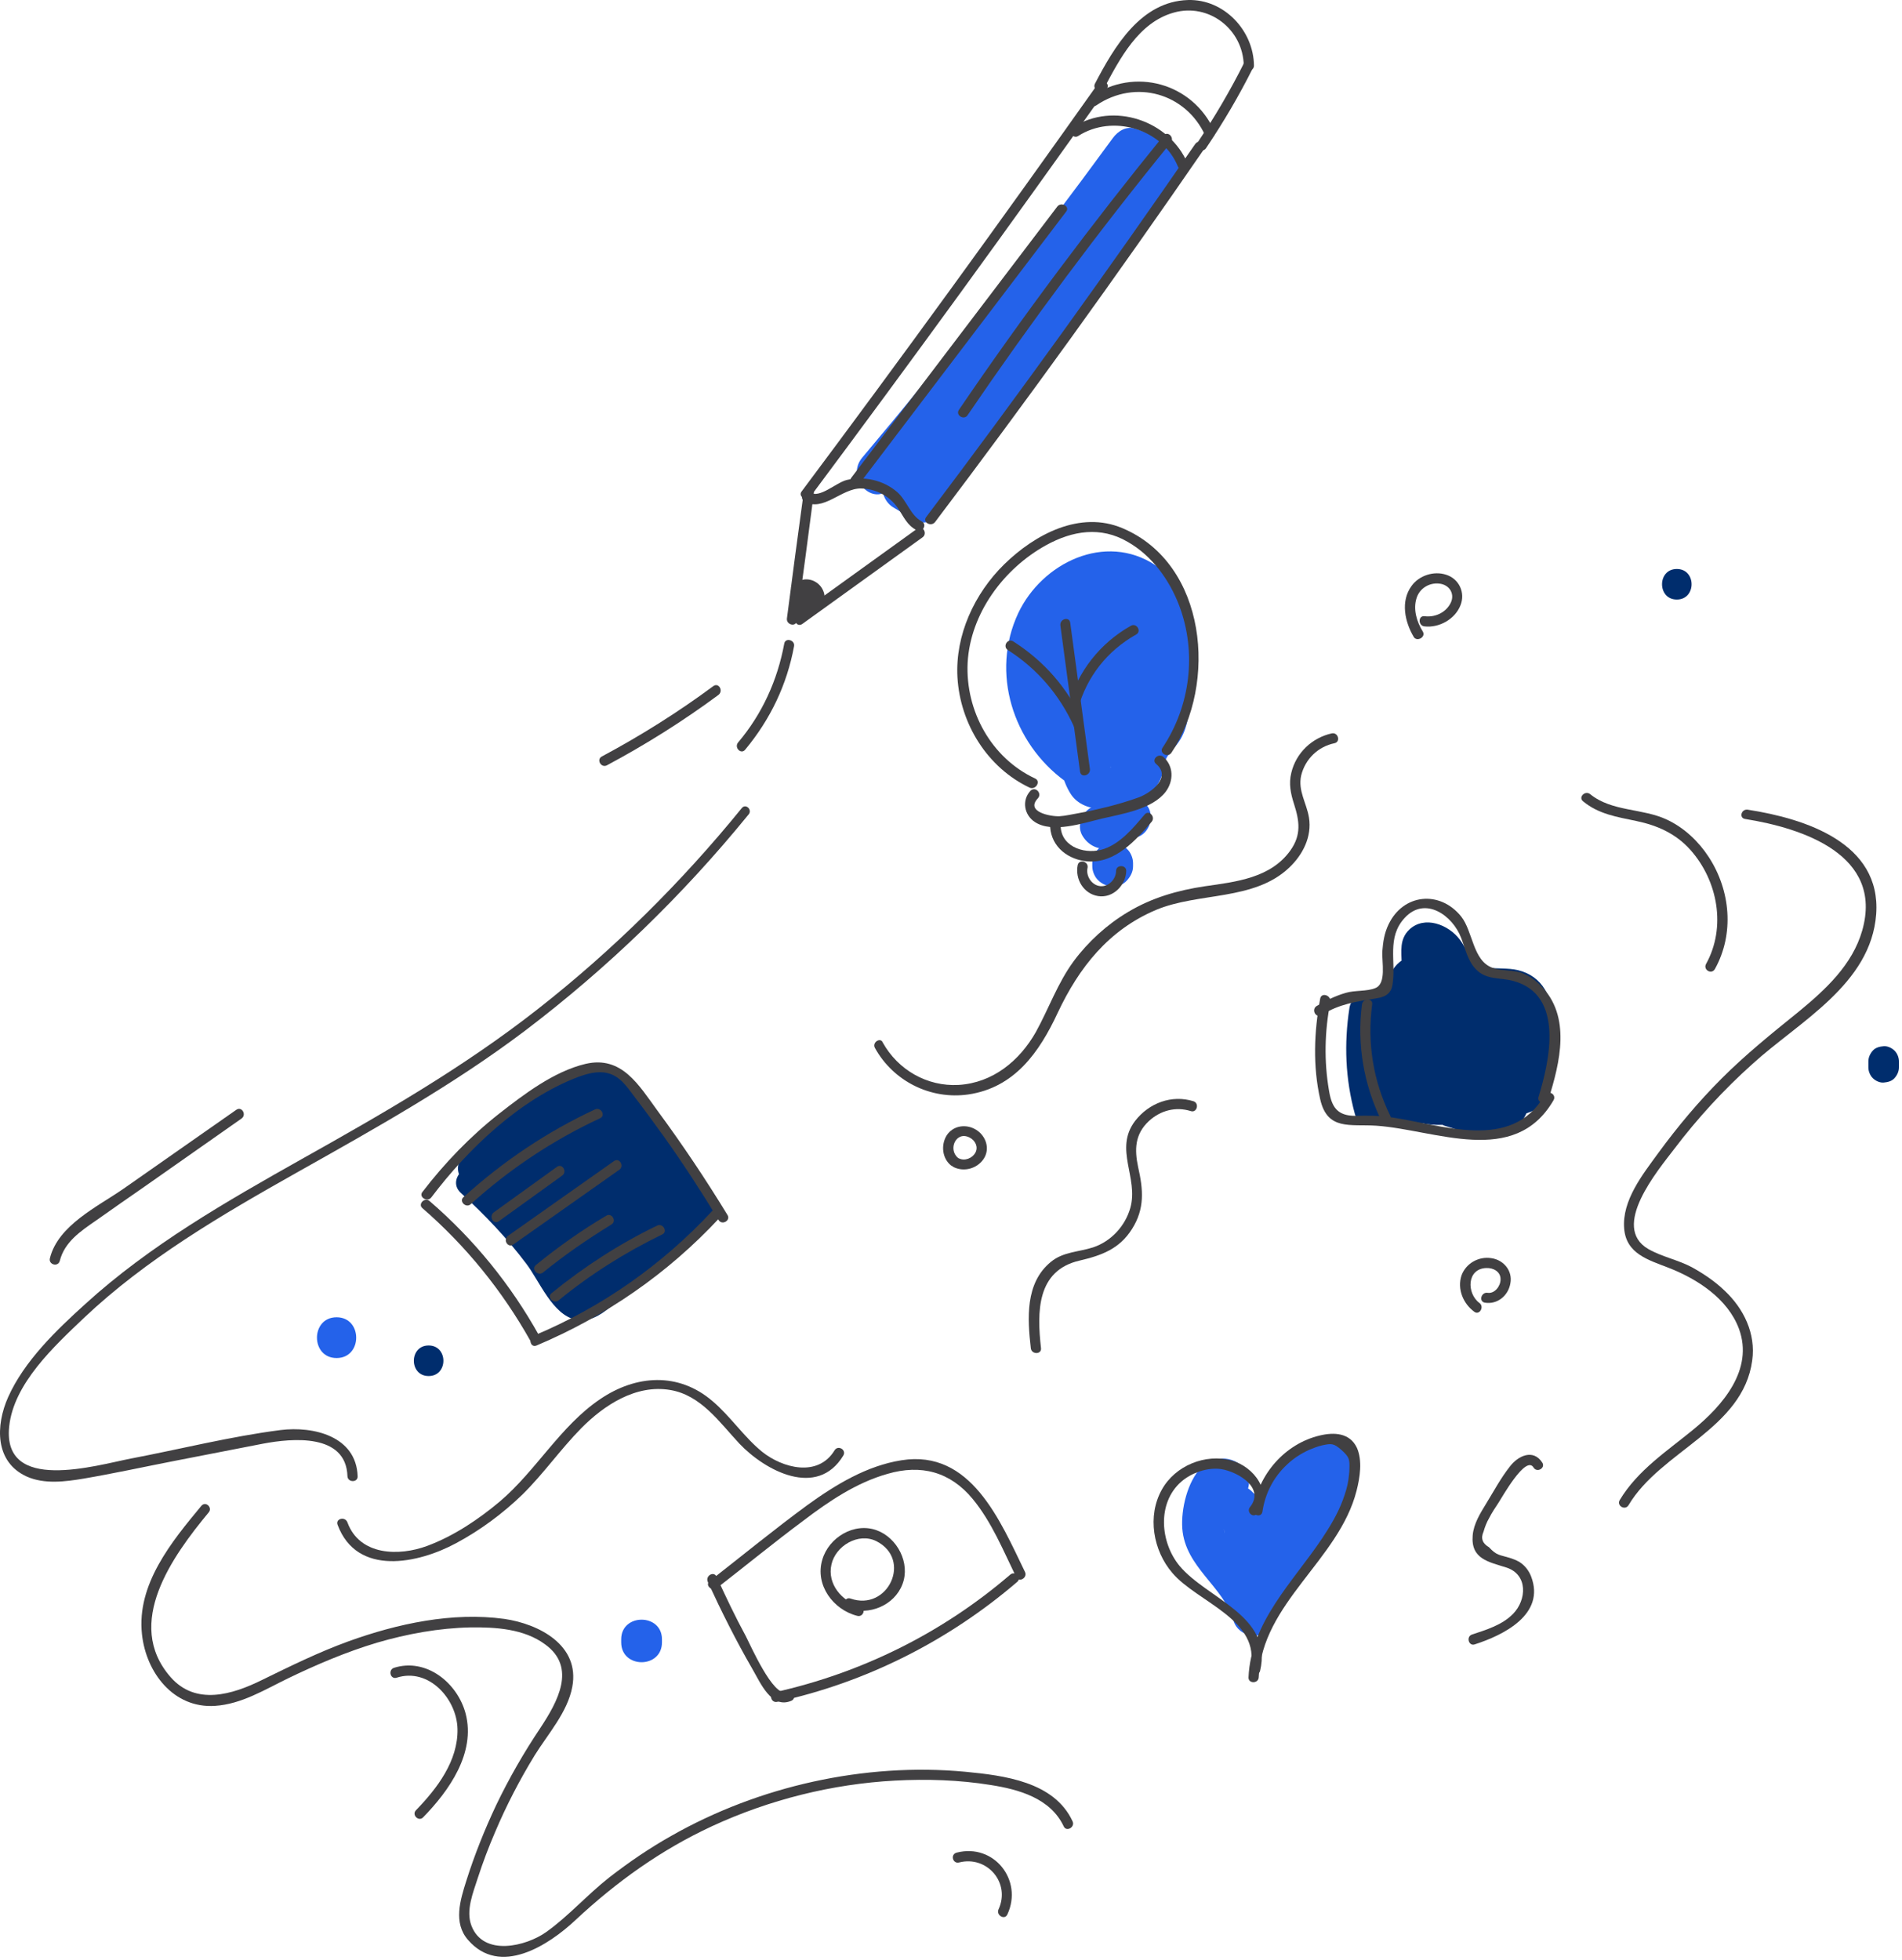 <svg width="560" height="577" viewBox="0 0 560 577" fill="none" xmlns="http://www.w3.org/2000/svg">
<path d="M367.099 433.707C364.599 428.507 357.499 428.107 353.699 432.007C349.599 436.207 347.699 444.307 348.099 450.007C348.999 461.507 360.199 466.907 363.199 477.207C364.599 481.907 371.799 483.407 374.199 478.607C378.199 470.707 383.799 463.907 388.799 456.707C393.199 450.307 399.899 440.407 397.499 432.207C396.499 428.707 393.399 425.707 389.599 425.307C384.999 424.807 381.799 427.607 379.099 431.007C376.399 434.507 373.999 438.107 371.999 442.007C370.199 445.407 368.799 449.407 365.299 451.307C368.199 452.507 371.199 453.707 374.099 454.907C372.799 450.607 371.499 446.307 370.299 442.107C366.999 444.007 363.599 446.007 360.299 447.907C364.799 453.007 372.499 453.707 377.899 449.407C380.399 447.407 381.799 444.707 383.499 442.107C384.299 440.907 384.999 439.807 386.199 439.007C386.999 438.407 387.999 438.007 388.999 437.707C390.999 437.607 390.899 437.407 388.799 437.107C387.799 435.407 386.799 433.607 385.799 431.907C385.799 432.107 385.799 432.407 385.799 432.607C387.299 430.707 388.699 428.707 390.199 426.807C389.999 426.907 389.799 426.907 389.599 427.007C382.299 429.307 385.399 440.907 392.799 438.607C392.999 438.507 393.199 438.507 393.399 438.407C396.099 437.607 397.599 435.307 397.799 432.607C397.799 432.407 397.799 432.107 397.799 431.907C397.899 429.807 396.499 427.807 394.799 426.707C389.799 423.507 382.399 426.607 378.299 429.907C375.999 431.807 374.399 434.007 372.799 436.507C371.799 438.107 370.699 441.507 368.799 439.307C364.799 434.807 357.099 439.607 358.799 445.107C360.099 449.407 361.399 453.707 362.599 457.907C363.699 461.707 367.999 463.407 371.399 461.507C376.499 458.807 379.299 454.107 381.799 449.107C383.299 446.207 384.799 443.407 386.699 440.807C386.999 440.307 389.699 437.507 389.599 437.007C386.999 434.807 385.699 434.907 385.499 437.307C385.299 438.107 384.999 438.807 384.699 439.507C379.699 451.607 369.699 460.807 363.799 472.407C367.499 472.907 371.099 473.407 374.799 473.807C372.899 467.307 368.599 462.607 364.499 457.407C362.799 455.207 360.899 452.807 360.299 450.107C359.899 448.207 360.099 446.507 360.599 444.707C360.899 443.507 361.299 442.407 361.799 441.307C363.499 438.907 361.799 438.307 356.799 439.607C360.099 446.707 370.399 440.607 367.099 433.707Z" fill="#2462EA"/>
<path d="M373.598 466.507C382.398 455.907 390.098 444.607 396.498 432.507C400.098 425.707 389.698 419.607 386.098 426.407C380.198 437.707 373.298 448.307 365.098 458.007C360.198 463.907 368.598 472.407 373.598 466.507Z" fill="#2462EA"/>
<path d="M397.299 296.807C395.699 307.307 396.099 317.607 398.899 327.907C400.399 333.507 409.099 331.107 407.599 325.507C405.299 316.907 404.599 308.007 405.999 299.207C406.799 293.507 398.099 291.107 397.299 296.807Z" fill="#002D6D"/>
<path d="M400.699 301.407C411.699 306.107 420.499 296.907 420.899 286.107C420.899 285.107 420.299 282.407 420.699 281.507C420.499 281.507 420.299 281.507 420.199 281.507C421.099 281.807 421.799 282.307 422.199 283.207C423.799 285.207 424.599 287.807 426.299 289.807C429.799 293.907 434.599 294.507 439.699 294.807C442.199 294.907 445.199 294.607 446.699 297.007C448.199 299.307 447.399 303.207 447.199 305.807C446.999 309.407 446.699 313.107 446.399 316.707C446.299 317.607 445.399 321.007 446.699 319.707C445.899 320.607 442.599 320.807 441.499 321.107C434.899 322.607 428.099 323.207 421.399 322.807C417.899 322.607 412.599 323.007 410.599 319.907C408.799 317.007 408.699 312.607 409.199 309.307C406.499 309.707 403.699 310.007 400.999 310.407C403.399 315.707 405.699 321.007 408.099 326.407C409.699 329.907 415.499 328.907 416.299 325.307C418.699 314.507 415.399 303.207 418.799 292.607C416.299 293.307 413.799 293.907 411.299 294.607C414.199 298.107 413.499 305.607 414.199 309.907C414.999 314.907 416.399 319.507 418.699 323.907C420.799 327.707 427.399 326.107 427.099 321.607C426.299 309.607 425.499 297.507 424.799 285.507C421.899 285.907 418.899 286.307 415.999 286.707C420.199 298.007 420.799 309.807 417.499 321.407C419.699 320.507 421.899 319.607 424.099 318.707C418.499 314.407 414.299 308.807 411.399 302.407C409.499 298.307 402.799 300.407 402.999 304.707C403.199 308.707 403.299 312.707 403.499 316.707C406.499 316.707 409.499 316.707 412.499 316.707C412.299 311.707 412.499 306.807 413.499 301.907C413.899 300.207 414.299 298.407 414.799 296.707C415.099 295.607 415.499 294.407 415.899 293.307C417.199 291.707 416.999 291.107 415.299 291.507C420.099 298.307 420.699 308.507 419.899 316.407C422.699 315.607 425.499 314.907 428.299 314.107C425.999 309.407 424.499 304.407 423.899 299.207C423.599 296.507 423.499 293.807 423.699 291.107C423.699 290.707 424.199 287.907 423.999 287.707C423.299 287.807 422.599 287.807 421.899 287.907C422.299 288.707 422.699 289.407 423.099 290.207C427.699 299.607 429.099 310.207 427.999 320.607C430.799 319.807 433.599 319.107 436.399 318.307C434.599 314.407 433.199 310.307 432.399 306.107C432.099 304.307 431.899 302.507 432.099 300.707C432.199 299.707 432.399 298.707 432.699 297.707C433.799 296.507 433.899 296.007 432.999 296.307C431.799 296.107 430.699 296.007 429.499 295.807C431.099 296.607 432.099 304.507 432.399 306.307C432.999 310.607 432.899 315.107 432.299 319.407C435.199 319.407 438.099 319.407 440.999 319.407C439.899 316.207 439.099 312.907 438.599 309.607C438.099 306.407 438.399 303.107 437.399 300.007C439.599 306.907 439.199 314.207 437.199 321.007C439.899 320.607 442.699 320.307 445.399 319.907C444.199 317.307 443.199 314.507 442.699 311.607C442.399 310.207 442.299 308.807 442.199 307.407C442.199 306.807 442.099 306.207 442.199 305.607C442.499 304.207 441.799 304.107 440.199 305.207C439.299 304.507 438.399 303.807 437.499 303.107C443.199 312.907 431.799 323.807 422.099 322.407C423.199 323.807 424.299 325.307 425.399 326.707C425.299 324.907 424.699 322.307 425.299 320.607C424.599 321.507 423.899 322.407 423.199 323.307C421.499 324.407 430.599 323.107 426.799 322.707C421.599 322.207 420.799 330.207 425.599 331.507C430.399 332.807 434.799 335.407 439.899 334.807C444.299 334.307 447.599 331.707 449.399 327.807C451.299 323.707 451.699 318.907 451.099 314.407C450.799 311.907 450.199 309.607 449.199 307.407C448.799 306.407 448.299 305.407 447.799 304.407C447.499 303.807 447.099 303.207 446.699 302.607C446.299 301.707 446.099 301.907 446.299 303.207C449.099 304.007 451.899 304.707 454.699 305.507C454.799 303.607 454.999 301.807 455.099 299.907C452.199 300.307 449.199 300.707 446.299 301.107C447.999 306.107 447.699 310.707 445.699 315.607C443.499 321.007 452.199 323.307 454.399 318.007C456.899 311.707 457.099 305.107 454.999 298.707C453.399 293.807 446.499 294.807 446.199 299.907C446.099 301.807 445.899 303.607 445.799 305.507C445.499 309.907 452.299 311.807 454.199 307.807C456.399 303.007 455.799 296.807 450.699 294.107C446.299 291.807 440.399 293.807 438.299 298.307C435.399 304.507 441.899 310.007 442.499 316.007C442.799 318.807 442.799 324.407 439.699 325.807C436.699 327.107 430.999 323.607 428.199 322.807C427.799 325.707 427.399 328.707 426.999 331.607C436.099 332.407 436.299 320.407 429.999 316.507C426.899 314.607 422.699 313.107 419.399 315.107C415.299 317.607 416.499 322.607 416.599 326.607C416.699 328.407 417.899 330.707 419.899 330.907C435.899 333.207 450.499 320.407 447.399 303.707C446.799 300.407 445.499 296.707 441.799 296.007C438.699 295.407 435.599 297.207 434.299 300.007C430.999 307.107 434.899 317.607 437.899 324.107C439.599 327.807 445.099 326.507 446.099 323.007C448.099 316.307 448.699 309.407 447.499 302.507C446.599 297.307 444.999 290.507 438.499 290.307C423.999 290.007 429.999 313.807 432.499 321.307C433.799 325.107 440.399 326.007 441.199 321.307C442.399 313.607 442.299 305.907 440.299 298.307C439.099 293.807 436.699 285.007 430.199 287.307C424.999 289.207 423.399 296.707 423.399 301.607C423.399 308.807 425.999 315.907 428.999 322.207C431.099 326.707 436.999 323.907 437.399 319.907C438.299 311.507 437.599 303.007 435.199 294.907C433.499 289.207 430.399 277.707 422.799 278.007C415.399 278.207 414.999 287.707 414.999 293.107C414.999 301.807 417.199 310.207 420.999 318.107C423.099 322.507 428.999 319.807 429.399 315.807C430.199 308.707 429.499 301.507 427.299 294.707C425.699 289.707 423.099 282.507 417.099 281.807C410.499 281.107 408.199 288.707 406.699 293.607C404.499 300.807 403.799 308.407 404.099 316.007C404.399 321.807 413.299 321.807 413.099 316.007C412.899 312.007 412.799 308.007 412.599 304.007C409.799 304.807 406.999 305.507 404.199 306.307C407.799 314.207 413.299 320.607 420.099 325.807C422.499 327.607 425.999 325.607 426.699 323.107C430.499 310.107 429.999 296.307 425.199 283.607C423.499 279.207 415.999 279.407 416.399 284.807C417.199 296.807 417.999 308.907 418.699 320.907C421.499 320.107 424.299 319.407 427.099 318.607C421.899 308.907 425.399 296.007 418.299 287.407C415.999 284.607 411.699 286.407 410.799 289.407C407.299 300.107 410.699 311.307 408.299 322.107C410.999 321.707 413.799 321.407 416.499 321.007C414.099 315.707 411.799 310.407 409.399 305.007C407.899 301.607 401.799 302.407 401.199 306.107C400.099 313.107 400.599 322.907 406.699 327.707C409.499 329.907 413.199 330.107 416.699 330.507C421.399 331.007 426.199 331.207 430.999 330.907C435.599 330.607 440.099 329.907 444.599 328.907C447.599 328.207 451.599 327.707 453.699 325.307C456.399 322.407 455.899 317.707 456.199 314.007C456.499 309.607 456.999 305.307 457.099 300.907C457.199 293.707 454.299 287.407 446.899 285.607C443.899 284.907 440.799 285.307 437.699 284.807C432.899 284.107 432.399 280.007 429.799 276.607C426.499 272.207 419.399 269.407 414.899 273.707C411.999 276.507 412.599 280.107 412.699 283.707C412.799 286.907 411.199 295.007 406.099 292.807C399.999 291.407 395.399 299.207 400.699 301.407Z" fill="#002D6D"/>
<path d="M135.699 351.207C142.699 357.607 149.299 364.507 154.999 372.107C158.799 377.107 162.699 387.107 169.499 388.507C173.499 389.307 176.699 387.207 179.699 384.807C183.799 381.507 187.799 378.107 191.899 374.707C195.999 371.307 199.999 368.007 204.099 364.607C206.999 362.207 210.299 360.007 210.499 355.907C210.699 352.007 208.199 349.107 205.899 346.207C202.699 342.107 199.399 338.007 196.199 333.907C192.999 329.807 189.699 325.707 186.499 321.607C184.099 318.607 181.899 314.607 177.899 313.707C174.299 312.907 170.999 315.007 167.999 316.607C163.999 318.707 160.099 321.107 156.399 323.607C149.099 328.607 142.299 334.307 136.099 340.707C134.199 342.707 134.399 346.407 136.999 347.807C143.499 351.107 149.699 355.007 155.299 359.807C157.799 361.907 160.199 364.207 162.499 366.607C163.599 367.807 164.699 369.007 165.799 370.307C166.499 371.107 167.199 372.007 167.899 372.807C168.799 375.207 170.099 375.107 171.699 372.307C172.099 375.007 172.399 377.807 172.799 380.507C183.199 374.207 192.699 366.407 200.899 357.407C204.299 353.607 199.999 347.807 195.399 350.307C188.399 354.107 181.199 357.207 173.699 359.607C175.399 361.807 177.099 364.007 178.799 366.207C182.999 359.507 188.199 353.707 194.299 348.607C191.899 346.807 189.599 345.007 187.199 343.107C181.699 351.307 174.799 358.507 166.899 364.407C169.099 366.107 171.299 367.807 173.499 369.507C176.099 360.107 181.399 351.807 189.299 345.907C187.199 343.807 185.199 341.807 183.099 339.707C178.599 348.607 172.299 356.207 164.199 362.007C165.699 362.007 167.199 362.007 168.699 362.007C168.999 362.307 169.199 362.707 169.499 363.007C169.699 362.207 169.899 361.407 170.099 360.707C170.399 359.707 170.699 358.707 171.099 357.607C171.999 354.907 173.199 352.407 174.499 349.907C176.999 345.207 180.099 341.107 183.799 337.307C181.399 335.507 179.099 333.707 176.699 331.807C171.399 342.707 164.099 352.207 154.899 360.207C157.499 361.307 159.999 362.307 162.599 363.407C163.699 351.607 168.799 340.807 177.099 332.307C174.699 330.507 172.399 328.707 169.999 326.807C165.899 334.807 159.899 341.107 152.099 345.607C154.399 346.907 156.599 348.207 158.899 349.507C158.799 345.907 159.299 342.407 160.999 339.207C161.699 337.807 162.599 336.507 163.599 335.407C165.199 333.507 168.199 333.007 165.399 331.207C164.099 329.607 163.399 329.707 163.299 331.707C162.799 332.707 162.399 333.707 161.899 334.707C161.099 336.207 160.299 337.607 159.499 339.007C158.599 340.407 157.699 341.807 156.699 343.107C155.899 344.107 155.199 345.107 154.299 346.107C152.899 346.907 152.799 347.507 153.999 347.807C154.699 348.707 155.399 349.607 156.099 350.507C155.099 347.307 158.399 341.307 159.899 338.607C160.799 337.107 165.999 328.507 168.299 329.007C169.399 329.207 170.899 334.807 171.299 335.807C172.099 338.007 172.799 340.307 173.299 342.607C173.799 344.907 174.399 347.307 174.399 349.607C174.399 352.307 174.399 352.407 172.199 350.507C165.899 345.107 165.199 331.407 174.499 328.307C179.199 326.707 180.599 332.707 181.699 336.107C183.299 341.007 184.799 346.007 186.399 351.007C188.899 349.507 191.399 348.107 193.899 346.607C188.299 341.107 185.299 334.107 185.099 326.207C183.199 327.607 181.299 329.107 179.399 330.507C189.899 334.507 191.599 347.707 192.999 357.307C193.799 363.007 202.499 360.607 201.699 354.907C199.699 341.307 195.999 327.107 181.799 321.807C179.099 320.807 175.999 323.407 176.099 326.107C176.299 336.307 180.299 345.607 187.499 352.807C190.599 355.907 196.399 352.807 194.999 348.407C193.199 342.707 191.599 337.007 189.599 331.407C188.199 327.407 186.399 323.207 182.699 320.807C174.699 315.507 165.299 321.507 161.199 328.807C156.499 337.307 157.699 347.907 164.099 355.107C169.399 361.007 179.699 364.207 182.599 354.307C185.199 345.507 180.699 332.507 176.299 324.907C170.299 314.707 160.399 322.407 155.299 329.007C152.599 332.507 150.499 336.307 148.999 340.407C147.599 344.207 145.299 350.407 148.099 354.107C154.699 362.707 164.199 348.107 167.099 343.307C169.599 339.307 173.199 333.807 172.599 328.807C171.999 324.107 167.599 321.907 163.399 323.707C154.199 327.707 149.499 340.007 149.899 349.307C149.999 352.707 153.599 354.907 156.699 353.207C165.699 348.007 172.999 340.407 177.799 331.207C180.099 326.807 174.399 322.007 170.699 325.707C160.699 335.907 154.899 348.907 153.599 363.107C153.199 367.307 158.599 368.607 161.299 366.307C170.999 357.907 178.899 347.607 184.499 336.107C186.599 331.707 181.199 326.807 177.399 330.607C171.599 336.607 166.999 343.507 163.799 351.207C161.699 356.307 157.299 366.007 164.099 369.507C165.499 370.207 167.299 370.407 168.599 369.507C177.999 362.807 185.599 354.307 190.799 344.007C192.599 340.407 188.599 334.907 184.599 337.807C174.799 345.207 167.899 355.007 164.699 366.807C163.699 370.307 167.999 374.307 171.299 371.907C180.599 365.107 188.399 357.007 194.899 347.407C197.899 342.907 191.499 338.907 187.799 341.907C181.099 347.407 175.499 353.907 170.899 361.307C168.799 364.607 172.299 369.107 175.999 367.907C184.299 365.307 192.299 361.907 199.899 357.707C198.099 355.307 196.299 353.007 194.399 350.607C186.699 359.107 177.899 366.407 168.099 372.307C164.499 374.507 165.699 379.107 169.199 380.507C173.399 382.207 177.899 378.807 178.099 374.507C178.399 369.307 172.999 364.407 169.799 361.007C161.699 352.207 151.999 345.007 141.399 339.707C141.699 342.107 141.999 344.407 142.299 346.807C146.999 342.007 151.999 337.607 157.299 333.607C162.099 330.007 168.099 325.207 173.799 323.307C175.499 322.707 175.399 322.407 176.799 323.807C178.199 325.207 179.299 326.907 180.399 328.407C182.599 331.207 184.899 334.107 187.099 336.907C189.499 340.007 191.999 343.107 194.399 346.207C195.699 347.907 200.999 353.007 200.599 354.907C200.199 357.107 194.699 360.307 192.899 361.807C190.099 364.107 187.299 366.407 184.499 368.707C181.699 371.007 178.899 373.307 176.099 375.607C174.899 376.607 172.299 379.507 170.199 378.407C169.399 378.007 167.999 375.007 167.499 374.307C160.199 363.307 151.499 353.407 141.799 344.507C137.799 341.007 131.399 347.307 135.699 351.207Z" fill="#002D6D"/>
<path d="M140.499 343.207C144.099 350.207 166.699 389.207 176.299 375.907C179.699 371.207 171.899 366.707 168.499 371.407C168.299 371.607 168.199 371.907 167.999 372.107C169.299 371.407 170.599 370.607 171.899 369.907C170.199 370.107 166.099 364.407 164.999 363.107C162.799 360.607 160.599 358.107 158.599 355.407C154.699 350.107 151.299 344.507 148.299 338.707C145.699 333.507 137.899 338.107 140.499 343.207Z" fill="#002D6D"/>
<path d="M319.399 219.707C308.699 211.907 304.599 195.907 311.299 184.207C314.599 178.407 320.599 173.707 327.599 174.507C334.799 175.307 338.299 180.507 338.799 187.307C339.099 191.107 338.699 195.007 338.599 198.807C338.399 202.407 338.799 206.607 337.799 210.107C336.799 213.607 333.199 215.507 331.799 219.007C330.599 222.007 331.899 224.607 328.399 225.607C327.399 225.907 325.999 225.807 325.099 226.107C323.499 225.907 323.499 226.207 325.099 226.907C324.699 225.607 324.399 224.407 323.999 223.107C322.699 218.707 321.399 214.207 320.099 209.807C317.899 202.407 313.299 191.507 319.099 184.607C316.699 184.907 314.299 185.207 311.799 185.507C315.299 188.107 313.999 198.707 314.199 202.307C314.499 209.807 314.799 217.307 315.099 224.807C315.399 232.707 326.299 232.407 327.099 224.807C327.899 216.907 326.799 209.107 326.499 201.107C326.299 197.707 326.299 194.207 326.799 190.807C326.999 189.107 327.399 187.507 327.899 185.907C328.199 184.807 328.699 183.707 329.199 182.707C330.299 181.007 330.299 180.807 329.299 182.107C327.799 182.307 326.199 182.507 324.699 182.707C324.399 182.607 325.799 186.307 325.999 187.107C326.399 188.607 326.599 190.207 326.799 191.707C327.199 195.907 327.199 200.207 326.999 204.407C326.899 206.307 326.699 208.207 326.399 210.207C326.199 211.407 325.999 212.607 325.799 213.807C324.799 216.207 326.499 216.807 330.899 215.307C331.299 214.507 330.199 211.307 330.099 210.407C329.899 208.307 329.799 206.107 329.899 204.007C329.999 199.907 330.499 196.007 331.499 192.007C331.799 190.807 332.099 189.707 332.499 188.507C333.999 185.907 332.399 185.007 327.699 185.907C327.299 186.607 328.899 190.407 329.099 191.107C329.999 195.307 330.199 199.607 329.799 203.907C329.599 205.907 329.399 212.407 327.099 212.907C319.599 214.707 322.799 226.307 330.299 224.507C338.199 222.607 340.399 214.607 341.399 207.507C342.499 199.107 342.099 189.607 338.899 181.707C335.799 174.107 326.699 174.007 322.699 181.007C318.699 188.007 317.799 197.907 317.899 205.807C317.999 212.207 318.099 223.207 325.799 225.507C334.299 228.007 337.299 218.807 338.199 212.407C339.399 204.007 339.699 195.407 338.299 187.007C337.299 180.807 333.299 168.907 324.799 171.207C316.599 173.307 314.999 187.607 314.599 194.407C314.099 204.607 316.299 214.707 315.299 224.907C319.299 224.907 323.299 224.907 327.299 224.907C326.899 214.807 326.499 204.707 325.999 194.607C325.699 186.907 324.499 180.107 317.999 175.307C316.099 173.807 312.299 174.407 310.699 176.207C304.099 184.007 303.599 193.607 305.899 203.207C307.099 208.407 308.799 213.607 310.299 218.707C311.699 223.507 312.499 229.307 315.099 233.507C319.199 240.307 330.599 238.707 336.499 235.207C339.599 233.407 341.699 230.407 342.499 226.907C342.999 224.707 342.799 223.807 344.199 222.007C345.799 220.007 347.399 218.407 348.399 216.007C350.099 212.207 350.199 208.007 350.399 204.007C350.599 199.007 351.099 193.907 350.999 188.807C350.799 179.907 347.899 171.507 340.199 166.407C325.399 156.607 306.799 165.707 299.799 180.507C291.599 198.007 298.199 218.707 313.499 229.907C319.599 234.607 325.599 224.207 319.399 219.707Z" fill="#2462EA"/>
<path d="M318.799 246.207C320.799 249.407 324.399 250.607 327.999 249.507C329.599 249.007 330.999 248.107 332.199 247.007C332.499 246.707 332.899 246.407 333.199 246.007C333.499 245.707 333.399 245.707 332.999 246.107C334.899 245.107 333.399 244.807 328.599 245.007C330.999 247.007 334.799 247.507 337.099 245.007C339.199 242.807 339.599 238.707 337.099 236.507C334.199 234.007 330.499 233.607 327.099 235.607C325.999 236.207 324.899 237.107 324.099 238.107C323.399 239.007 324.999 237.507 323.899 238.307C324.099 238.207 324.299 238.107 324.499 238.107C322.399 238.607 323.899 239.307 328.999 240.207C327.299 237.507 323.599 236.207 320.799 238.007C318.299 239.707 316.999 243.407 318.799 246.207Z" fill="#2462EA"/>
<path d="M321.599 254.107C321.599 254.407 321.599 254.707 321.599 255.007C321.599 256.507 322.299 258.207 323.399 259.207C324.399 260.207 326.099 261.007 327.599 261.007C329.199 260.907 330.799 260.407 331.799 259.207C332.899 258.007 333.599 256.607 333.599 255.007C333.599 254.707 333.599 254.407 333.599 254.107C333.599 252.607 332.899 250.907 331.799 249.907C330.799 248.907 329.099 248.107 327.599 248.107C325.999 248.207 324.399 248.707 323.399 249.907C322.299 251.007 321.599 252.407 321.599 254.107Z" fill="#2462EA"/>
<path d="M262.199 143.507C288.499 112.207 313.699 80.007 337.899 46.907C335.599 47.807 333.399 48.707 331.099 49.707C333.399 50.407 335.099 51.607 336.799 53.307C336.499 50.907 336.199 48.507 335.899 46.007C312.799 79.007 289.799 111.907 266.699 144.907C269.399 144.207 272.199 143.507 274.899 142.707C272.899 141.507 270.899 140.307 268.899 139.007C269.599 141.707 270.299 144.507 271.099 147.207C281.599 133.507 291.199 119.307 299.899 104.407C303.799 97.707 293.399 91.707 289.499 98.307C280.799 113.107 271.199 127.407 260.699 141.107C258.699 143.707 260.399 147.807 262.899 149.307C264.899 150.507 266.899 151.707 268.899 153.007C271.799 154.807 275.299 153.507 277.099 150.807C300.199 117.807 323.199 84.907 346.299 51.907C347.799 49.707 347.099 46.407 345.399 44.607C342.299 41.407 338.599 39.207 334.399 37.907C331.699 37.007 329.199 38.507 327.599 40.707C304.099 72.907 279.499 104.307 253.799 134.807C248.799 140.907 257.299 149.507 262.199 143.507Z" fill="#2462EA"/>
<path d="M194.899 483.507C194.899 483.207 194.899 482.907 194.899 482.607C194.899 474.907 182.899 474.907 182.899 482.607C182.899 482.907 182.899 483.207 182.899 483.507C182.899 491.307 194.899 491.307 194.899 483.507C194.899 483.207 194.899 482.907 194.899 482.607C194.899 474.907 182.899 474.907 182.899 482.607C182.899 482.907 182.899 483.207 182.899 483.507C182.899 491.307 194.899 491.307 194.899 483.507Z" fill="#2462EA"/>
<path d="M99.099 399.807C106.799 399.807 106.799 387.807 99.099 387.807C91.399 387.807 91.399 399.807 99.099 399.807Z" fill="#2462EA"/>
<path d="M126.199 405.107C131.999 405.107 131.999 396.107 126.199 396.107C120.399 396.107 120.399 405.107 126.199 405.107Z" fill="#002D6D"/>
<path d="M493.699 176.507C499.499 176.507 499.499 167.507 493.699 167.507C487.899 167.507 487.899 176.507 493.699 176.507Z" fill="#002D6D"/>
<path d="M550.099 312.507C550.099 313.107 550.099 313.607 550.099 314.207C550.099 315.407 550.599 316.607 551.399 317.407C552.199 318.207 553.499 318.807 554.599 318.707C555.799 318.607 556.999 318.307 557.799 317.407C558.599 316.507 559.099 315.407 559.099 314.207C559.099 313.607 559.099 313.107 559.099 312.507C559.099 311.307 558.599 310.107 557.799 309.307C556.999 308.507 555.699 307.907 554.599 308.007C553.399 308.107 552.199 308.407 551.399 309.307C550.599 310.207 550.099 311.307 550.099 312.507Z" fill="#002D6D"/>
<path d="M513.799 241.107C530.799 243.807 554.599 251.707 548.299 273.907C545.399 284.107 537.399 291.407 529.499 297.907C521.699 304.207 513.999 310.407 506.899 317.507C500.099 324.307 493.899 331.707 488.199 339.507C483.699 345.707 477.499 353.407 478.199 361.707C478.799 369.107 485.299 370.907 491.199 373.207C499.699 376.507 508.699 382.307 511.999 391.207C516.399 403.207 507.199 413.807 498.499 420.907C490.699 427.307 482.199 432.807 476.899 441.607C475.899 443.307 478.499 444.807 479.499 443.107C488.999 427.107 513.199 420.707 515.899 400.507C516.999 392.607 513.399 385.207 507.699 379.907C504.899 377.207 501.599 375.007 498.199 373.107C494.099 370.907 489.299 370.007 485.299 367.707C474.099 361.207 488.099 344.607 492.899 338.307C499.799 329.207 507.499 320.807 515.999 313.207C529.599 300.807 550.899 289.807 552.399 269.107C553.899 248.107 531.399 241.007 514.799 238.407C512.699 237.907 511.899 240.807 513.799 241.107Z" fill="#414042"/>
<path d="M218.399 237.907C200.599 259.807 180.499 279.707 158.299 297.107C136.499 314.207 112.799 327.807 88.699 341.307C66.499 353.807 44.099 366.607 25.099 383.907C16.599 391.607 7.199 400.607 2.399 411.307C-1.301 419.607 -1.601 430.407 7.899 434.707C13.099 437.007 19.199 436.207 24.599 435.307C33.399 433.807 42.099 431.907 50.799 430.207C59.699 428.507 68.599 426.707 77.499 425.007C85.999 423.407 101.899 421.907 102.299 434.607C102.399 436.507 105.399 436.507 105.299 434.607C104.899 422.807 92.299 419.807 82.599 421.007C67.799 422.907 53.199 426.607 38.499 429.407C28.199 431.407 0.699 439.707 2.699 420.007C3.999 407.307 15.999 396.307 24.699 388.007C43.099 370.607 65.199 357.707 87.199 345.307C110.299 332.307 133.299 319.507 154.499 303.507C178.899 285.007 200.999 263.607 220.299 239.907C221.699 238.507 219.599 236.407 218.399 237.907Z" fill="#414042"/>
<path d="M59.298 443.307C50.498 453.907 40.199 466.407 41.798 481.107C42.998 492.407 51.099 503.007 63.298 502.207C71.099 501.707 77.999 497.407 84.799 494.107C93.299 490.007 101.998 486.307 110.998 483.607C119.898 481.007 129.198 479.307 138.498 479.107C145.898 479.007 154.298 479.507 160.498 484.107C169.898 490.907 164.098 501.107 159.098 508.707C154.198 516.007 149.898 523.507 146.098 531.407C142.698 538.607 139.698 546.107 137.298 553.707C135.498 559.407 133.398 566.107 137.798 571.107C147.198 582.007 161.498 572.707 169.398 565.307C181.498 554.007 194.598 544.607 209.698 537.607C226.598 529.807 244.998 525.207 263.498 524.207C272.898 523.707 282.398 524.007 291.698 525.507C299.998 526.807 309.298 529.407 313.198 537.707C313.998 539.407 316.598 537.907 315.798 536.207C310.398 524.507 295.598 522.707 284.198 521.607C269.298 520.207 254.098 521.307 239.498 524.507C224.898 527.707 210.598 533.107 197.598 540.507C191.198 544.107 185.198 548.207 179.398 552.707C172.898 557.807 167.398 564.107 160.798 568.807C154.898 573.007 142.298 576.107 138.798 566.907C137.098 562.407 139.298 557.207 140.698 552.807C142.198 548.207 143.898 543.707 145.798 539.307C149.098 531.507 152.998 524.007 157.398 516.807C161.298 510.507 167.098 504.107 168.498 496.607C170.798 484.407 158.798 478.107 148.498 476.607C133.198 474.507 116.998 478.007 102.598 483.207C93.799 486.407 85.499 490.507 77.099 494.607C68.398 498.907 57.599 502.207 50.199 493.707C36.398 477.907 50.898 458.007 61.398 445.307C62.699 443.907 60.599 441.807 59.298 443.307Z" fill="#414042"/>
<path d="M116.799 493.907C126.199 490.907 134.499 500.107 134.699 509.007C134.899 518.407 128.699 526.507 122.499 532.907C121.099 534.307 123.299 536.407 124.599 535.007C132.199 527.207 140.099 516.107 137.099 504.507C134.699 495.407 125.499 488.007 115.999 491.007C114.199 491.607 114.899 494.507 116.799 493.907Z" fill="#414042"/>
<path d="M466.099 235.907C470.699 239.707 476.099 240.507 481.799 241.707C487.999 243.007 493.399 245.407 497.699 250.207C505.799 259.307 508.299 273.007 502.299 283.807C501.399 285.507 503.899 287.007 504.899 285.307C510.699 274.907 509.499 262.107 503.099 252.307C500.099 247.707 495.899 243.707 490.799 241.307C483.599 237.907 474.599 239.007 468.199 233.807C466.699 232.607 464.599 234.707 466.099 235.907Z" fill="#414042"/>
<path d="M99.399 448.907C105.099 464.207 123.199 460.307 134.299 454.307C141.399 450.507 147.999 445.607 153.799 440.007C159.999 433.907 164.999 426.707 171.099 420.507C177.799 413.707 187.199 407.507 197.299 409.207C206.399 410.707 211.899 418.807 217.699 425.007C225.299 433.007 240.599 441.207 248.299 428.507C249.299 426.807 246.699 425.307 245.699 427.007C240.799 435.007 230.399 432.207 224.399 427.407C218.999 423.007 215.099 417.007 209.799 412.507C199.799 403.907 187.299 404.707 176.699 411.907C164.999 419.807 157.899 432.907 147.199 442.007C140.899 447.307 133.599 452.207 125.799 455.107C117.499 458.207 105.899 458.007 102.299 448.207C101.599 446.307 98.699 447.107 99.399 448.907Z" fill="#414042"/>
<path d="M124.398 355.707C137.198 366.807 147.898 380.007 156.198 394.807C157.098 396.507 159.698 395.007 158.798 393.307C150.398 378.207 139.598 364.907 126.498 353.607C125.098 352.307 122.898 354.507 124.398 355.707Z" fill="#414042"/>
<path d="M126.999 352.507C137.799 338.207 153.099 323.607 170.099 317.107C172.799 316.107 175.899 315.207 178.799 315.907C182.399 316.707 184.499 319.807 186.599 322.607C189.599 326.507 192.499 330.507 195.399 334.507C201.099 342.507 206.499 350.807 211.599 359.207C212.599 360.807 215.199 359.307 214.199 357.707C207.799 347.207 200.899 336.907 193.599 327.007C188.099 319.507 183.099 310.707 172.399 313.207C163.099 315.407 154.199 322.207 146.899 327.907C138.399 334.607 130.899 342.407 124.299 351.007C123.299 352.507 125.899 354.007 126.999 352.507Z" fill="#414042"/>
<path d="M157.999 396.107C178.399 387.507 196.599 374.907 211.699 358.707C212.999 357.307 210.899 355.207 209.599 356.607C194.899 372.407 177.099 384.907 157.199 393.207C155.399 394.007 156.199 396.907 157.999 396.107Z" fill="#414042"/>
<path d="M138.599 354.507C149.999 344.207 162.699 335.707 176.699 329.207C178.399 328.407 176.899 325.807 175.199 326.607C160.999 333.207 148.099 341.907 136.499 352.407C134.999 353.607 137.199 355.807 138.599 354.507Z" fill="#414042"/>
<path d="M146.899 359.507C153.099 355.007 159.299 350.607 165.499 346.107C167.099 345.007 165.599 342.407 163.999 343.507C157.799 348.007 151.599 352.407 145.399 356.907C143.799 358.107 145.299 360.707 146.899 359.507Z" fill="#414042"/>
<path d="M151.099 366.407C161.499 359.107 171.899 351.707 182.299 344.407C183.899 343.307 182.399 340.707 180.799 341.807C170.399 349.107 159.999 356.507 149.599 363.807C147.999 364.907 149.499 367.507 151.099 366.407Z" fill="#414042"/>
<path d="M159.899 374.607C166.299 369.407 172.999 364.807 179.999 360.507C181.699 359.507 180.099 356.907 178.499 357.907C171.199 362.207 164.299 367.107 157.799 372.407C156.299 373.707 158.399 375.807 159.899 374.607Z" fill="#414042"/>
<path d="M164.499 382.807C173.899 375.107 184.099 368.707 194.999 363.407C196.699 362.607 195.199 360.007 193.499 360.807C182.299 366.207 171.999 372.907 162.399 380.707C160.899 381.907 162.999 384.007 164.499 382.807Z" fill="#414042"/>
<path d="M370.099 445.607C374.999 439.407 369.199 431.807 362.699 430.007C354.899 427.807 345.999 431.507 342.099 438.507C337.699 446.307 339.499 456.507 345.199 463.107C352.499 471.707 371.499 476.907 368.099 491.107C367.599 493.007 370.499 493.807 370.999 491.907C374.899 475.707 355.399 470.707 347.299 461.007C341.599 454.107 340.599 442.507 347.799 436.207C350.699 433.707 354.799 432.207 358.599 432.407C363.099 432.607 372.799 437.507 368.099 443.607C366.799 445.007 368.899 447.107 370.099 445.607Z" fill="#414042"/>
<path d="M371.699 445.007C372.499 439.607 374.999 434.807 378.999 431.107C380.899 429.307 383.099 427.907 385.499 426.807C386.699 426.307 387.999 425.807 389.299 425.507C392.099 424.907 392.699 424.907 394.999 426.907C397.299 429.007 397.399 429.607 397.299 432.507C397.299 433.607 397.099 434.707 396.999 435.707C396.699 437.707 396.099 439.607 395.399 441.507C393.899 445.607 391.599 449.407 389.199 453.007C380.599 465.807 368.299 477.507 367.599 493.807C367.499 495.707 370.499 495.707 370.599 493.807C371.499 471.907 394.199 459.307 399.399 438.907C400.399 435.007 401.199 430.007 399.499 426.207C397.399 421.807 392.799 421.607 388.599 422.607C378.399 425.007 370.599 433.907 368.999 444.207C368.499 446.107 371.399 447.007 371.699 445.007Z" fill="#414042"/>
<path d="M388.699 294.007C386.899 303.707 386.499 313.907 388.699 323.607C390.799 332.907 397.499 330.907 405.199 331.407C422.699 332.607 445.899 343.707 457.399 323.907C458.399 322.207 455.799 320.707 454.799 322.407C444.999 339.307 424.399 331.007 409.399 328.907C405.899 328.407 402.599 328.407 399.099 328.507C393.699 328.507 392.099 325.907 391.299 321.107C389.799 312.407 389.999 303.607 391.699 294.907C391.899 292.907 388.999 292.107 388.699 294.007Z" fill="#414042"/>
<path d="M389.099 298.807C394.499 295.507 399.199 294.907 405.299 293.907C407.899 293.507 409.599 292.507 409.999 289.807C411.099 283.007 408.199 276.007 413.599 270.207C419.599 263.707 427.699 269.507 430.199 276.107C431.399 279.207 432.099 282.807 434.499 285.307C437.599 288.607 441.699 287.707 445.599 288.807C460.699 292.907 456.199 312.407 452.999 322.907C452.399 324.707 455.299 325.507 455.899 323.707C459.299 312.807 462.699 299.207 453.599 290.107C452.099 288.607 450.399 287.407 448.499 286.607C445.599 285.407 442.399 286.007 439.399 284.907C433.599 282.807 433.699 274.207 430.199 269.807C423.899 262.007 413.099 263.107 408.799 272.207C407.599 274.707 407.199 277.307 406.999 280.007C406.799 283.207 408.299 289.607 404.899 290.907C402.499 291.907 398.799 291.507 396.199 292.307C393.099 293.207 390.299 294.607 387.599 296.207C385.999 297.307 387.499 299.907 389.099 298.807Z" fill="#414042"/>
<path d="M400.999 295.707C399.499 307.507 401.499 319.207 406.699 329.907C407.499 331.607 410.099 330.107 409.299 328.407C404.299 318.207 402.499 307.007 403.999 295.707C404.299 293.807 401.299 293.807 400.999 295.707Z" fill="#414042"/>
<path d="M304.799 229.207C291.899 223.207 284.199 209.307 284.899 195.107C285.699 180.607 295.499 167.407 307.999 160.507C315.799 156.207 324.099 154.907 331.999 159.507C339.199 163.607 344.299 170.707 347.199 178.307C352.399 192.107 350.499 207.807 342.299 220.107C341.199 221.707 343.799 223.207 344.899 221.607C358.499 201.307 355.399 166.007 330.499 155.507C317.999 150.207 304.699 157.307 295.699 166.107C286.899 174.707 281.199 187.007 281.899 199.407C282.699 213.107 290.699 226.007 303.199 231.907C304.999 232.607 306.499 230.007 304.799 229.207Z" fill="#414042"/>
<path d="M303.399 232.807C300.799 235.607 301.499 239.907 304.699 242.007C309.899 245.407 318.899 242.307 324.399 241.007C330.299 239.607 339.199 238.307 343.199 233.107C345.599 229.907 345.599 225.507 342.499 222.807C340.999 221.607 338.899 223.707 340.399 224.907C344.999 228.807 338.999 233.307 335.399 234.707C332.399 235.807 329.299 236.707 326.199 237.507C323.299 238.207 320.399 238.907 317.499 239.407C315.699 239.707 313.699 240.207 311.899 240.307C309.299 240.407 301.799 239.007 305.599 235.007C306.899 233.507 304.799 231.407 303.399 232.807Z" fill="#414042"/>
<path d="M309.199 243.507C309.599 249.407 314.599 253.207 320.399 253.607C328.399 254.107 334.399 247.407 339.099 241.907C340.299 240.407 338.199 238.307 336.999 239.807C333.699 243.707 329.999 248.207 325.099 249.907C320.099 251.707 312.699 249.707 312.299 243.507C312.099 241.607 309.099 241.607 309.199 243.507Z" fill="#414042"/>
<path d="M317.299 254.707C316.499 258.807 318.999 263.107 323.299 263.807C327.699 264.507 331.499 260.607 331.599 256.407C331.599 254.507 328.599 254.507 328.599 256.407C328.599 258.907 326.199 261.407 323.499 260.807C321.199 260.307 319.699 257.707 320.199 255.507C320.599 253.607 317.699 252.807 317.299 254.707Z" fill="#414042"/>
<path d="M296.799 191.407C305.399 196.907 311.999 204.607 316.199 213.907C316.999 215.707 319.599 214.107 318.799 212.407C314.399 202.607 307.399 194.607 298.299 188.807C296.599 187.807 295.099 190.407 296.799 191.407Z" fill="#414042"/>
<path d="M312.199 184.107C314.099 198.507 316.099 212.907 317.999 227.207C318.299 229.107 321.099 228.307 320.899 226.407C318.999 212.007 316.999 197.607 315.099 183.307C314.799 181.407 311.999 182.207 312.199 184.107Z" fill="#414042"/>
<path d="M317.399 208.607C319.999 199.207 325.999 191.607 334.499 186.807C336.199 185.907 334.699 183.307 332.999 184.207C323.899 189.307 317.299 197.707 314.499 207.807C313.999 209.707 316.899 210.507 317.399 208.607Z" fill="#414042"/>
<path d="M208.399 465.707C212.399 474.407 216.699 483.007 221.499 491.307C223.899 495.407 227.099 503.207 232.999 500.707C234.799 499.907 233.199 497.407 231.499 498.107C227.699 499.707 220.899 484.207 219.599 481.707C216.499 476.007 213.699 470.107 210.999 464.207C210.199 462.407 207.599 463.907 208.399 465.707Z" fill="#414042"/>
<path d="M211.099 467.507C219.599 460.907 227.899 454.107 236.499 447.707C243.999 442.007 252.099 436.507 261.299 433.907C271.199 431.007 279.799 433.307 286.399 441.307C291.999 448.107 295.399 456.507 299.199 464.307C299.999 466.007 302.599 464.507 301.799 462.807C294.499 447.807 285.899 426.607 265.399 429.907C255.199 431.507 245.999 437.107 237.699 443.107C227.899 450.307 218.499 458.007 208.899 465.507C207.499 466.607 209.599 468.707 211.099 467.507Z" fill="#414042"/>
<path d="M228.899 501.007C254.999 495.307 279.199 483.107 299.499 465.707C300.999 464.407 298.799 462.307 297.399 463.607C277.499 480.707 253.699 492.507 228.099 498.207C226.199 498.607 226.999 501.507 228.899 501.007Z" fill="#414042"/>
<path d="M253.199 472.807C247.899 471.507 243.499 466.307 244.799 460.607C245.999 455.107 252.699 451.107 257.999 453.707C268.699 459.107 261.399 474.507 250.399 470.607C248.599 470.007 247.799 472.907 249.599 473.507C255.799 475.707 263.299 472.707 265.699 466.407C268.099 460.207 264.199 452.707 258.099 450.507C251.499 448.107 243.999 452.607 242.099 459.207C239.899 466.607 245.299 473.907 252.399 475.707C254.299 476.207 255.099 473.307 253.199 472.807Z" fill="#414042"/>
<path d="M306.499 396.907C305.299 386.207 305.199 374.007 317.899 371.107C324.299 369.607 329.599 367.707 333.299 361.807C337.099 355.807 336.599 350.207 335.099 343.607C333.999 338.407 334.099 333.907 338.299 330.007C341.699 326.907 346.199 325.707 350.599 327.107C352.399 327.707 353.199 324.807 351.399 324.207C344.999 322.207 338.299 324.707 334.199 330.007C327.899 338.307 335.299 346.707 332.799 355.607C331.299 360.907 327.199 365.407 321.899 367.207C317.599 368.607 312.999 368.507 309.399 371.507C301.799 377.707 302.499 388.207 303.499 396.907C303.699 398.807 306.699 398.807 306.499 396.907Z" fill="#414042"/>
<path d="M282.099 340.907C278.999 338.407 281.499 332.807 285.499 334.907C287.099 335.707 288.099 337.607 287.199 339.307C286.299 341.007 283.999 341.907 282.299 341.007C280.599 340.107 279.099 342.707 280.799 343.607C283.899 345.107 287.699 344.007 289.599 341.207C291.599 338.207 290.299 334.407 287.399 332.607C284.499 330.807 280.599 331.307 278.699 334.307C276.999 337.107 277.399 341.007 279.999 343.107C281.499 344.207 283.599 342.107 282.099 340.907Z" fill="#414042"/>
<path d="M418.899 185.907C417.099 183.007 415.999 179.307 417.099 176.007C417.999 173.207 420.799 171.507 423.699 171.807C426.899 172.107 428.599 175.107 426.899 177.907C425.399 180.507 422.299 181.807 419.399 181.407C417.499 181.207 417.499 184.207 419.399 184.407C423.699 184.907 428.399 182.307 429.999 178.207C431.499 174.507 429.599 170.407 425.799 169.207C422.199 168.007 417.799 169.407 415.599 172.507C412.299 177.007 413.599 183.107 416.299 187.607C417.299 189.007 419.899 187.507 418.899 185.907Z" fill="#414042"/>
<path d="M257.599 308.507C262.999 318.307 273.999 323.807 285.099 322.207C298.699 320.207 305.999 309.807 311.399 298.207C317.699 284.807 326.399 273.807 340.299 267.907C352.899 262.607 369.199 265.307 379.599 255.407C383.599 251.607 386.299 246.307 385.399 240.707C384.699 236.407 382.099 232.807 383.099 228.307C384.299 223.407 388.099 219.807 392.899 218.807C394.799 218.407 393.999 215.507 392.099 215.907C386.299 217.207 381.599 221.607 380.199 227.507C379.399 230.707 379.999 233.607 380.999 236.707C382.599 241.707 383.199 245.807 379.899 250.407C374.099 258.507 363.899 259.607 354.799 260.907C346.699 262.107 339.099 264.307 332.099 268.507C325.899 272.207 320.399 277.207 316.099 283.007C311.399 289.407 308.799 296.907 304.999 303.807C300.199 312.307 292.299 318.807 282.199 319.407C272.999 319.907 264.399 315.007 259.899 306.907C259.299 305.307 256.699 306.807 257.599 308.507Z" fill="#414042"/>
<path d="M236.698 144.507C234.998 157.007 233.298 169.507 231.698 182.007C231.398 183.907 234.298 184.707 234.598 182.807C236.298 170.307 237.998 157.807 239.598 145.307C239.898 143.407 236.998 142.607 236.698 144.507Z" fill="#414042"/>
<path d="M236.199 183.707C247.999 175.207 259.799 166.707 271.599 158.207C273.199 157.107 271.699 154.507 270.099 155.607C258.299 164.107 246.499 172.607 234.699 181.107C233.099 182.207 234.599 184.807 236.199 183.707Z" fill="#414042"/>
<path d="M238.599 146.207C268.199 106.507 297.299 66.507 325.899 26.107C326.999 24.507 324.399 23.007 323.299 24.607C294.699 65.007 265.599 105.107 235.999 144.707C234.899 146.207 237.499 147.707 238.599 146.207Z" fill="#414042"/>
<path d="M275.299 153.707C302.499 117.707 328.899 81.107 354.499 43.907C355.599 42.307 352.999 40.807 351.899 42.407C326.299 79.507 299.899 116.207 272.699 152.207C271.499 153.707 274.099 155.207 275.299 153.707Z" fill="#414042"/>
<path d="M324.999 26.107C329.699 17.307 335.199 6.607 345.599 3.707C355.899 0.807 365.999 8.607 366.199 19.307C366.199 21.207 369.199 21.207 369.199 19.307C369.099 9.007 360.399 -0.293 349.799 0.007C335.899 0.407 328.099 13.707 322.399 24.607C321.499 26.307 324.099 27.807 324.999 26.107Z" fill="#414042"/>
<path d="M355.099 43.607C360.199 36.007 364.799 28.207 368.899 20.007C369.799 18.307 367.199 16.807 366.299 18.507C362.199 26.707 357.599 34.507 352.499 42.107C351.499 43.607 354.099 45.207 355.099 43.607Z" fill="#414042"/>
<path d="M322.799 31.007C334.299 23.207 349.199 27.407 354.899 40.007C355.699 41.807 358.299 40.207 357.499 38.507C351.099 24.407 333.999 19.707 321.299 28.407C319.699 29.507 321.199 32.107 322.799 31.007Z" fill="#414042"/>
<path d="M317.498 40.007C327.498 33.607 342.198 37.807 346.798 49.007C347.498 50.807 350.398 50.007 349.698 48.207C344.298 35.407 327.798 29.907 315.998 37.407C314.398 38.507 315.898 41.107 317.498 40.007Z" fill="#414042"/>
<path d="M236.798 147.607C242.298 150.907 247.798 143.707 253.498 143.807C257.798 143.907 261.798 145.907 264.298 149.507C266.098 152.107 266.998 154.607 269.898 156.107C271.598 157.007 273.098 154.407 271.398 153.507C267.998 151.707 266.998 147.307 264.098 144.807C262.098 143.107 259.698 141.907 257.098 141.307C254.498 140.707 251.798 140.707 249.298 141.307C246.098 142.107 241.398 146.807 238.398 145.007C236.698 144.007 235.198 146.607 236.798 147.607Z" fill="#414042"/>
<path d="M253.199 142.207C273.399 115.607 293.699 88.907 313.899 62.307C315.099 60.807 312.499 59.307 311.299 60.807C291.099 87.407 270.799 114.107 250.599 140.707C249.499 142.207 252.099 143.707 253.199 142.207Z" fill="#414042"/>
<path d="M284.899 122.207C303.699 94.607 323.599 67.907 344.699 42.007C345.899 40.507 343.799 38.407 342.599 39.907C321.399 66.007 301.199 92.907 282.299 120.707C281.299 122.307 283.899 123.807 284.899 122.207Z" fill="#414042"/>
<path d="M235.598 174.207C237.498 172.607 240.298 174.207 239.798 176.707C239.398 178.607 242.298 179.407 242.698 177.507C243.198 175.107 242.298 172.607 240.098 171.307C237.898 170.007 235.298 170.507 233.398 172.107C231.998 173.307 234.098 175.407 235.598 174.207Z" fill="#414042"/>
<path d="M236.499 173.807C235.999 175.907 235.099 177.807 233.799 179.507C234.599 180.007 235.499 180.507 236.299 181.007C236.899 178.807 238.099 176.907 239.799 175.307C238.999 175.207 238.199 175.107 237.399 175.007C237.899 176.107 237.499 177.307 236.499 177.907C237.199 178.207 237.999 178.507 238.699 178.807C238.299 177.407 238.599 176.107 239.499 175.007C238.899 175.107 238.299 175.207 237.699 175.207C238.499 175.607 238.399 176.707 237.599 177.107C238.199 177.207 238.799 177.307 239.399 177.307C238.799 176.807 238.299 176.207 237.999 175.507C237.899 175.207 237.799 174.907 237.699 174.507C237.699 174.307 237.499 172.207 237.199 172.807C236.299 174.507 238.899 176.007 239.799 174.307C241.199 171.707 237.599 169.407 235.599 171.507C233.499 173.807 235.399 177.607 237.399 179.307C237.899 179.807 238.599 179.907 239.199 179.507C241.999 178.107 241.999 173.907 239.299 172.407C238.799 172.107 237.899 172.107 237.499 172.607C235.899 174.507 235.299 176.907 235.899 179.307C236.099 180.207 237.299 180.707 238.099 180.207C240.599 178.707 241.299 175.707 240.099 173.207C239.699 172.307 238.399 172.307 237.699 172.907C235.599 174.807 234.199 177.207 233.499 179.907C233.099 181.207 234.999 182.607 235.999 181.407C237.599 179.307 238.799 177.007 239.499 174.407C239.899 172.707 236.999 171.907 236.499 173.807Z" fill="#414042"/>
<path d="M230.899 189.507C228.899 200.307 224.399 210.207 217.299 218.607C216.099 220.107 218.199 222.207 219.399 220.707C226.799 211.807 231.699 201.607 233.799 190.207C234.099 188.407 231.199 187.607 230.899 189.507Z" fill="#414042"/>
<path d="M209.999 202.007C199.599 209.707 188.599 216.607 177.199 222.707C175.499 223.607 176.999 226.207 178.699 225.307C190.099 219.207 201.099 212.307 211.499 204.607C213.098 203.407 211.598 200.807 209.999 202.007Z" fill="#414042"/>
<path d="M454.099 430.607C451.399 426.407 446.899 428.607 444.499 431.807C441.899 435.107 439.799 439.007 437.599 442.607C435.899 445.407 433.899 448.507 433.599 452.007C432.999 459.007 438.299 459.807 443.599 461.507C449.899 463.607 449.499 471.007 445.499 475.107C442.299 478.407 437.599 479.807 433.399 481.207C431.599 481.807 432.399 484.707 434.199 484.107C442.599 481.407 455.099 475.307 450.799 464.107C450.099 462.307 448.899 460.807 447.299 459.807C446.399 459.307 445.399 458.907 444.399 458.607C441.499 457.707 440.699 458.007 438.399 455.507C436.499 454.407 435.899 452.907 436.799 450.907C437.199 449.507 437.699 448.207 438.399 447.007C439.199 445.407 440.199 443.907 441.199 442.407C442.199 440.907 449.199 428.307 451.499 432.007C452.499 433.707 455.099 432.207 454.099 430.607Z" fill="#414042"/>
<path d="M282.399 548.307C290.599 546.207 297.599 554.307 293.999 562.107C293.199 563.807 295.799 565.407 296.599 563.607C301.299 553.507 292.599 542.607 281.699 545.407C279.699 545.907 280.499 548.807 282.399 548.307Z" fill="#414042"/>
<path d="M435.599 383.607C431.799 380.807 431.799 373.507 437.599 373.307C439.699 373.207 441.899 374.407 441.799 376.707C441.799 378.607 440.099 380.907 437.999 380.607C436.099 380.307 435.299 383.207 437.199 383.507C440.899 384.107 444.099 381.407 444.699 377.807C445.399 374.107 442.699 370.907 439.099 370.407C435.399 369.807 431.599 371.907 430.299 375.507C428.999 379.507 430.799 383.807 434.099 386.207C435.599 387.307 437.099 384.707 435.599 383.607Z" fill="#414042"/>
<path d="M17.599 371.207C18.999 365.607 23.799 362.407 28.299 359.307C32.999 356.007 37.799 352.607 42.599 349.307C52.099 342.607 61.599 336.007 71.099 329.307C72.699 328.207 71.199 325.607 69.599 326.707C58.499 334.507 47.399 342.207 36.299 350.007C28.799 355.207 17.099 360.707 14.699 370.407C14.199 372.307 17.099 373.107 17.599 371.207Z" fill="#414042"/>
</svg>

